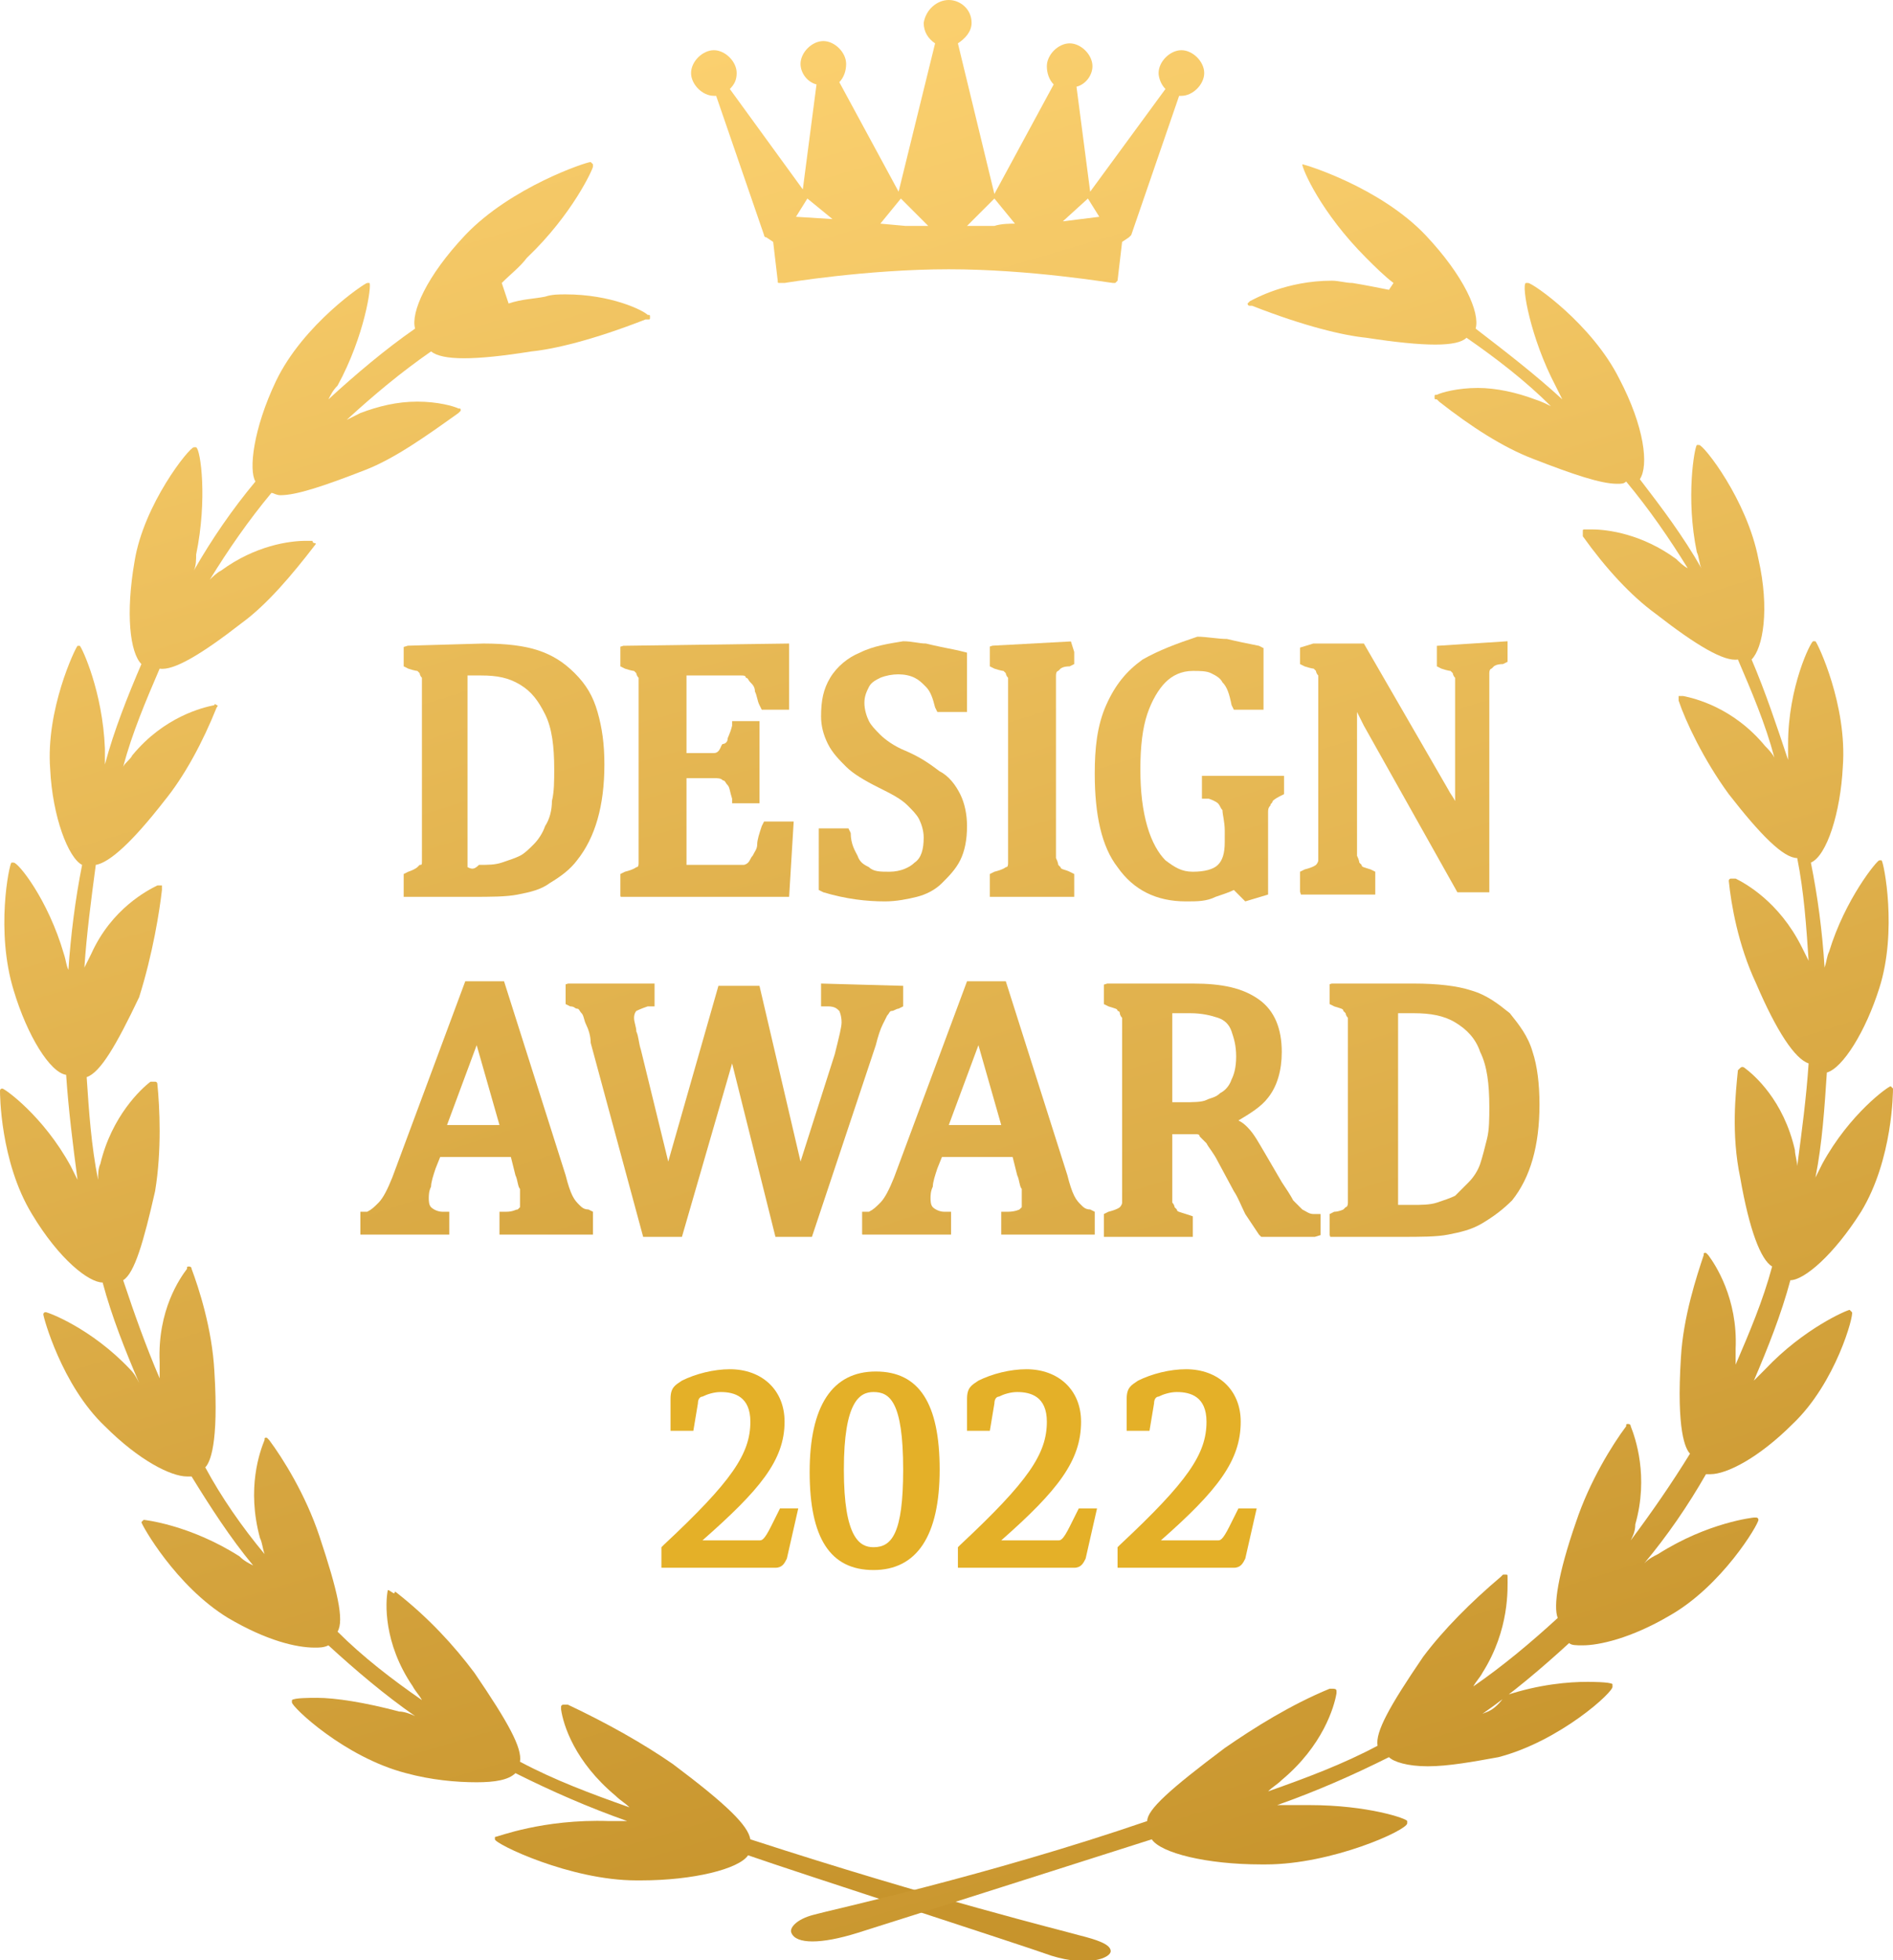 <?xml version="1.0" encoding="utf-8"?>
<!-- Generator: Adobe Illustrator 27.7.0, SVG Export Plug-In . SVG Version: 6.00 Build 0)  -->
<svg version="1.1" id="_レイヤー_2" xmlns="http://www.w3.org/2000/svg" xmlns:xlink="http://www.w3.org/1999/xlink" x="0px"
	 y="0px" viewBox="0 0 83 85.9" style="enable-background:new 0 0 83 85.9;" xml:space="preserve">
<style type="text/css">
	.st0{clip-path:url(#SVGID_00000145031417438183472410000007479021629455084686_);}
	.st1{fill:url(#SVGID_00000019658204649562427390000011909412572974849162_);}
	.st2{clip-path:url(#SVGID_00000040562565567908679460000001588534212765937809_);}
	.st3{fill:url(#SVGID_00000123413215848809791570000000334048773425953675_);}
	.st4{clip-path:url(#SVGID_00000058581192645697223940000008293883837245744829_);}
	.st5{fill:url(#SVGID_00000059277845631384493570000003614903372323269011_);}
	.st6{clip-path:url(#SVGID_00000035530235911112143780000017388296052268349066_);}
	.st7{fill:url(#SVGID_00000173133007357450629680000010786656511859325627_);}
	.st8{clip-path:url(#SVGID_00000057149550434080346360000001930286809154767274_);}
	.st9{fill:url(#SVGID_00000053531005119448854330000009806713852584203393_);}
	.st10{clip-path:url(#SVGID_00000075142849570781173700000010963480715262506156_);}
	.st11{fill:url(#SVGID_00000107578275822817921200000004558466318714507925_);}
	.st12{clip-path:url(#SVGID_00000153694730114512304860000008358383021717380490_);}
	.st13{fill:url(#SVGID_00000020367055739022093070000009290281234904650114_);}
	.st14{clip-path:url(#SVGID_00000046316966219935148720000010687917659064283032_);}
	.st15{fill:url(#SVGID_00000057838781314335951260000014443421135254960261_);}
	.st16{clip-path:url(#SVGID_00000151536504607144183920000008444668078327330177_);}
	.st17{fill:url(#SVGID_00000111869483924444941710000007042490507181194684_);}
	.st18{clip-path:url(#SVGID_00000134943988850102180260000004907824953194896305_);}
	.st19{fill:url(#SVGID_00000114038133336583083580000007668697709480823215_);}
	.st20{clip-path:url(#SVGID_00000102543748418189435310000005430327339251573128_);}
	.st21{fill:url(#SVGID_00000118373627794796012720000017193514862048353425_);}
	.st22{clip-path:url(#SVGID_00000057869832344124835500000017963916790208711068_);}
	.st23{fill:url(#SVGID_00000125561538813024612510000000422791379913479302_);}
	.st24{clip-path:url(#SVGID_00000017500938746185745090000015892234622499387320_);}
	.st25{fill:url(#SVGID_00000091003663707035361010000005773272592114917789_);}
	.st26{clip-path:url(#SVGID_00000160896771256799223850000014221907033461895335_);}
	.st27{fill:url(#SVGID_00000047047821034795275420000000598480159305265550_);}
	.st28{fill:#E4B028;}
</style>
<g id="_レイヤー_1-2">
	<g>
		<g>
			<defs>
				<path id="SVGID_1_" d="M34.9,9.5l0.5-0.8l0,0l1.1,0.9L34.9,9.5L34.9,9.5z M47.7,8.7L47.7,8.7l0.5,0.8l-1.6,0.2L47.7,8.7
					L47.7,8.7z M39.7,9.9l-1.1-0.1l0.9-1.1c0,0,0,0,0,0l1.2,1.2C40.5,9.9,40.1,9.9,39.7,9.9 M43.6,8.7L43.6,8.7l0.9,1.1
					c-0.2,0-0.6,0-0.9,0.1c-0.4,0-0.9,0-1.2,0L43.6,8.7L43.6,8.7z M40.5,1c0,0.4,0.2,0.7,0.5,0.9l-1.6,6.5l-2.6-4.8
					c0.2-0.2,0.3-0.5,0.3-0.8c0-0.5-0.5-1-1-1s-1,0.5-1,1c0,0.4,0.3,0.8,0.7,0.9l-0.6,4.6L32,3.9c0.2-0.2,0.3-0.4,0.3-0.7
					c0-0.5-0.5-1-1-1s-1,0.5-1,1s0.5,1,1,1c0,0,0.1,0,0.1,0l2.1,6.1c0,0,0,0.1,0.1,0.1l0.3,0.2l0.2,1.7c0,0.1,0,0.1,0.1,0.1
					s0.1,0,0.2,0c0,0,3.6-0.6,7.2-0.6s7.1,0.6,7.2,0.6c0,0,0,0,0,0c0,0,0.1,0,0.1,0c0,0,0.1-0.1,0.1-0.1l0.2-1.7l0.3-0.2
					c0,0,0.1-0.1,0.1-0.1l2.1-6.1c0,0,0.1,0,0.1,0c0.5,0,1-0.5,1-1s-0.5-1-1-1s-1,0.5-1,1c0,0.2,0.1,0.5,0.3,0.7l-3.3,4.5l-0.6-4.6
					c0.4-0.1,0.7-0.5,0.7-0.9c0-0.5-0.5-1-1-1s-1,0.5-1,1c0,0.3,0.1,0.6,0.3,0.8l-2.6,4.8L42,1.9c0.3-0.2,0.6-0.5,0.6-0.9
					c0-0.6-0.5-1-1-1S40.6,0.4,40.5,1"/>
			</defs>
			<clipPath id="SVGID_00000163791446075844428910000018266847553152672179_">
				<use xlink:href="#SVGID_1_"  style="overflow:visible;"/>
			</clipPath>
			<g style="clip-path:url(#SVGID_00000163791446075844428910000018266847553152672179_);">
				
					<linearGradient id="SVGID_00000060735524160244807190000011368294397156597148_" gradientUnits="userSpaceOnUse" x1="-1914.148" y1="-144.419" x2="-1913.308" y2="-144.419" gradientTransform="matrix(36.149 117.505 -117.505 36.149 52264.605 230142.75)">
					<stop  offset="0" style="stop-color:#FBD06F"/>
					<stop  offset="1" style="stop-color:#C7942C"/>
				</linearGradient>
				<polygon style="fill:url(#SVGID_00000060735524160244807190000011368294397156597148_);" points="26.7,1.1 50.8,-6.3 56.3,11.4 
					32.2,18.8 				"/>
			</g>
		</g>
		<g>
			<defs>
				<path id="SVGID_00000160892105333973917870000007439149720243026862_" d="M20.5,38v-8.4c0.2,0,0.4,0,0.6,0
					c0.7,0,1.2,0.1,1.7,0.4c0.5,0.3,0.8,0.7,1.1,1.3c0.3,0.6,0.4,1.4,0.4,2.4c0,0.5,0,1-0.1,1.4c0,0.4-0.1,0.8-0.3,1.1
					c-0.1,0.3-0.3,0.6-0.5,0.8c-0.2,0.2-0.4,0.4-0.6,0.5c-0.2,0.1-0.5,0.2-0.8,0.3c-0.3,0.1-0.6,0.1-1,0.1
					C20.8,38.1,20.7,38.1,20.5,38 M17.7,28.3v0.9l0.2,0.1c0.3,0.1,0.4,0.1,0.4,0.1c0,0,0.1,0.1,0.1,0.1c0,0,0,0.1,0.1,0.2
					c0,0.1,0,0.3,0,0.7v6.6c0,0.4,0,0.6,0,0.7c0,0.2,0,0.2-0.1,0.2c0,0-0.1,0.1-0.1,0.1c0,0-0.1,0.1-0.4,0.2l-0.2,0.1v1h3
					c0.8,0,1.5,0,2-0.1c0.5-0.1,1-0.2,1.4-0.5c0.5-0.3,0.9-0.6,1.2-1c0.4-0.5,0.7-1.1,0.9-1.8c0.2-0.7,0.3-1.5,0.3-2.4
					s-0.1-1.6-0.3-2.3c-0.2-0.7-0.5-1.2-1-1.7s-1-0.8-1.6-1c-0.6-0.2-1.4-0.3-2.4-0.3L17.7,28.3L17.7,28.3z"/>
			</defs>
			<clipPath id="SVGID_00000162345931558035452730000016883831005903754890_">
				<use xlink:href="#SVGID_00000160892105333973917870000007439149720243026862_"  style="overflow:visible;"/>
			</clipPath>
			<g style="clip-path:url(#SVGID_00000162345931558035452730000016883831005903754890_);">
				
					<linearGradient id="SVGID_00000105406147955581980110000016089246200055632279_" gradientUnits="userSpaceOnUse" x1="-1913.585" y1="-146.121" x2="-1912.745" y2="-146.121" gradientTransform="matrix(32.436 105.433 -105.433 32.436 46672.449 206491.156)">
					<stop  offset="0" style="stop-color:#FBD06F"/>
					<stop  offset="1" style="stop-color:#C7942C"/>
				</linearGradient>
				<polygon style="fill:url(#SVGID_00000105406147955581980110000016089246200055632279_);" points="14.6,29.3 25.7,25.9 
					29.5,38.4 18.4,41.8 				"/>
			</g>
		</g>
		<g>
			<defs>
				<path id="SVGID_00000129917878711587294360000004265033096977707147_" d="M27.2,28.3v0.9l0.2,0.1c0.3,0.1,0.4,0.1,0.4,0.1
					c0,0,0.1,0.1,0.1,0.1c0,0,0,0.1,0.1,0.2c0,0.1,0,0.3,0,0.7v6.6c0,0.3,0,0.6,0,0.8c0,0.1,0,0.2-0.1,0.2c0,0-0.1,0.1-0.5,0.2
					l-0.2,0.1v1h7.4l0.2-3.3h-1.3l-0.1,0.2c-0.1,0.3-0.2,0.6-0.2,0.8c0,0.2-0.1,0.3-0.2,0.5c-0.1,0.1-0.1,0.2-0.2,0.3
					c-0.1,0.1-0.2,0.1-0.2,0.1c-0.1,0-0.3,0-0.5,0h-2v-3.8h1.2c0.2,0,0.3,0,0.4,0.1c0.1,0,0.1,0.1,0.2,0.2c0.1,0.1,0.1,0.3,0.2,0.6
					l0,0.2h1.2v-3.6h-1.2l0,0.2c-0.1,0.4-0.2,0.5-0.2,0.6c0,0.1-0.1,0.2-0.2,0.2S31.6,33,31.3,33h-1.2v-3.4h2c0.2,0,0.3,0,0.4,0
					c0.1,0,0.2,0,0.2,0.1c0.1,0,0.1,0.1,0.2,0.2c0.1,0.1,0.2,0.2,0.2,0.4c0.1,0.2,0.1,0.4,0.2,0.6l0.1,0.2h1.2v-2.9L27.2,28.3
					L27.2,28.3z"/>
			</defs>
			<clipPath id="SVGID_00000067214074382944365210000018238404354954973098_">
				<use xlink:href="#SVGID_00000129917878711587294360000004265033096977707147_"  style="overflow:visible;"/>
			</clipPath>
			<g style="clip-path:url(#SVGID_00000067214074382944365210000018238404354954973098_);">
				
					<linearGradient id="SVGID_00000059308950381388569320000010295735053538677438_" gradientUnits="userSpaceOnUse" x1="-1913.915" y1="-145.093" x2="-1913.075" y2="-145.093" gradientTransform="matrix(34.588 112.43 -112.43 34.588 49904.324 220193.828)">
					<stop  offset="0" style="stop-color:#FBD06F"/>
					<stop  offset="1" style="stop-color:#C7942C"/>
				</linearGradient>
				<polygon style="fill:url(#SVGID_00000059308950381388569320000010295735053538677438_);" points="24.1,29.3 34.1,26.2 
					37.9,38.4 27.9,41.5 				"/>
			</g>
		</g>
		<g>
			<defs>
				<path id="SVGID_00000155829485481973699510000000149084641414433416_" d="M37.7,28.6c-0.5,0.2-1,0.6-1.3,1.1
					c-0.3,0.5-0.4,1-0.4,1.7c0,0.4,0.1,0.8,0.3,1.2c0.2,0.4,0.5,0.7,0.8,1c0.3,0.3,0.8,0.6,1.4,0.9c0.6,0.3,1,0.5,1.3,0.8
					c0.2,0.2,0.4,0.4,0.5,0.6s0.2,0.5,0.2,0.8c0,0.5-0.1,0.9-0.4,1.1c-0.2,0.2-0.6,0.4-1.1,0.4c-0.4,0-0.7,0-0.9-0.2
					c-0.2-0.1-0.4-0.2-0.5-0.5c-0.1-0.2-0.3-0.5-0.3-1l-0.1-0.2h-1.3V39l0.2,0.1c1,0.3,1.9,0.4,2.7,0.4c0.5,0,1-0.1,1.4-0.2
					c0.4-0.1,0.8-0.3,1.1-0.6c0.3-0.3,0.6-0.6,0.8-1c0.2-0.4,0.3-0.9,0.3-1.5c0-0.5-0.1-1-0.3-1.4c-0.2-0.4-0.5-0.8-0.9-1
					c-0.4-0.3-0.8-0.6-1.5-0.9c-0.5-0.2-0.9-0.5-1.1-0.7c-0.2-0.2-0.4-0.4-0.5-0.6c-0.1-0.2-0.2-0.5-0.2-0.8c0-0.3,0.1-0.5,0.2-0.7
					c0.1-0.2,0.3-0.3,0.5-0.4c0.5-0.2,1.1-0.2,1.5,0c0.2,0.1,0.3,0.2,0.5,0.4c0.2,0.2,0.3,0.5,0.4,0.9l0.1,0.2h1.3v-2.6L42,28.5
					c-0.5-0.1-1-0.2-1.4-0.3c-0.3,0-0.6-0.1-1-0.1C39,28.2,38.3,28.3,37.7,28.6"/>
			</defs>
			<clipPath id="SVGID_00000047055121046925216130000017476308878271015322_">
				<use xlink:href="#SVGID_00000155829485481973699510000000149084641414433416_"  style="overflow:visible;"/>
			</clipPath>
			<g style="clip-path:url(#SVGID_00000047055121046925216130000017476308878271015322_);">
				
					<linearGradient id="SVGID_00000118396917082347131410000005486894458536215963_" gradientUnits="userSpaceOnUse" x1="-1913.058" y1="-147.727" x2="-1912.218" y2="-147.727" gradientTransform="matrix(29.436 95.684 -95.684 29.436 42206.668 187397.047)">
					<stop  offset="0" style="stop-color:#FBD06F"/>
					<stop  offset="1" style="stop-color:#C7942C"/>
				</linearGradient>
				<polygon style="fill:url(#SVGID_00000118396917082347131410000005486894458536215963_);" points="32.7,29.2 41.8,26.4 
					45.6,38.5 36.5,41.3 				"/>
			</g>
		</g>
		<g>
			<defs>
				<path id="SVGID_00000077303660906917053180000002043154891054802064_" d="M43.4,28.3v0.9l0.2,0.1c0.3,0.1,0.4,0.1,0.4,0.1
					c0,0,0.1,0.1,0.1,0.1c0,0,0,0.1,0.1,0.2c0,0.1,0,0.3,0,0.7v6.6c0,0.3,0,0.6,0,0.8c0,0.1,0,0.2-0.1,0.2c0,0-0.1,0.1-0.5,0.2
					l-0.2,0.1v1h3.7v-1l-0.2-0.1c-0.2-0.1-0.4-0.1-0.4-0.2c0,0-0.1-0.1-0.1-0.1s0-0.1-0.1-0.3c0-0.1,0-0.4,0-0.7v-6.6
					c0-0.3,0-0.6,0-0.7c0-0.2,0.1-0.2,0.1-0.2c0,0,0.1-0.1,0.1-0.1c0,0,0.1-0.1,0.4-0.1l0.2-0.1v-1L43.4,28.3L43.4,28.3z"/>
			</defs>
			<clipPath id="SVGID_00000085217267154694947310000015640468206233208985_">
				<use xlink:href="#SVGID_00000077303660906917053180000002043154891054802064_"  style="overflow:visible;"/>
			</clipPath>
			<g style="clip-path:url(#SVGID_00000085217267154694947310000015640468206233208985_);">
				
					<linearGradient id="SVGID_00000142171274092599409620000003853363991265755794_" gradientUnits="userSpaceOnUse" x1="-1913.471" y1="-146.488" x2="-1912.631" y2="-146.488" gradientTransform="matrix(31.662 102.92 -102.92 31.662 45542.887 201571.438)">
					<stop  offset="0" style="stop-color:#FBD06F"/>
					<stop  offset="1" style="stop-color:#C7942C"/>
				</linearGradient>
				<polygon style="fill:url(#SVGID_00000142171274092599409620000003853363991265755794_);" points="40.3,29.3 46.7,27.3 
					50.2,38.4 43.7,40.4 				"/>
			</g>
		</g>
		<g>
			<defs>
				<path id="SVGID_00000010282025400725333510000008642168952397509567_" d="M50.1,28.9c-0.7,0.5-1.2,1.1-1.6,2
					c-0.4,0.9-0.5,1.9-0.5,3c0,1.8,0.3,3.2,1,4.1c0.7,1,1.7,1.5,3,1.5c0.5,0,0.9,0,1.3-0.2c0.3-0.1,0.6-0.2,0.8-0.3l0.5,0.5l1-0.3
					v-2.9c0-0.3,0-0.5,0-0.7c0-0.1,0-0.2,0.1-0.3c0-0.1,0.1-0.1,0.1-0.2c0,0,0.1-0.1,0.3-0.2l0.2-0.1V34h-3.6v1L53,35
					c0.3,0.1,0.4,0.2,0.4,0.2c0.1,0.1,0.1,0.2,0.2,0.3c0,0.2,0.1,0.5,0.1,0.9v0.5c0,0.5-0.1,0.8-0.3,1c-0.2,0.2-0.6,0.3-1.1,0.3
					c-0.5,0-0.8-0.2-1.2-0.5c-0.3-0.3-0.6-0.8-0.8-1.5c-0.2-0.7-0.3-1.5-0.3-2.5s0.1-1.8,0.3-2.4c0.2-0.6,0.5-1.1,0.8-1.4
					c0.3-0.3,0.7-0.5,1.2-0.5c0.3,0,0.6,0,0.8,0.1c0.2,0.1,0.4,0.2,0.5,0.4c0.2,0.2,0.3,0.5,0.4,1l0.1,0.2h1.3v-2.7l-0.2-0.1
					c-0.5-0.1-1-0.2-1.4-0.3c-0.4,0-0.9-0.1-1.3-0.1C51.6,28.2,50.8,28.5,50.1,28.9"/>
			</defs>
			<clipPath id="SVGID_00000042735219712735357110000007483358914054402463_">
				<use xlink:href="#SVGID_00000010282025400725333510000008642168952397509567_"  style="overflow:visible;"/>
			</clipPath>
			<g style="clip-path:url(#SVGID_00000042735219712735357110000007483358914054402463_);">
				
					<linearGradient id="SVGID_00000182507583313306603860000013817898734873042048_" gradientUnits="userSpaceOnUse" x1="-1913.356" y1="-146.852" x2="-1912.516" y2="-146.852" gradientTransform="matrix(30.971 100.674 -100.674 30.971 44517.125 197174.188)">
					<stop  offset="0" style="stop-color:#FBD06F"/>
					<stop  offset="1" style="stop-color:#C7942C"/>
				</linearGradient>
				<polygon style="fill:url(#SVGID_00000182507583313306603860000013817898734873042048_);" points="44.8,29.2 55.6,25.9 
					59.5,38.6 48.7,41.9 				"/>
			</g>
		</g>
		<g>
			<defs>
				<path id="SVGID_00000021117873676493054400000009095373781912695486_" d="M63,28.3v0.9l0.2,0.1c0.3,0.1,0.4,0.1,0.4,0.1
					c0,0,0.1,0.1,0.1,0.1c0,0,0,0.1,0.1,0.2c0,0.1,0,0.4,0,0.7v1.6c0,0.7,0,1.6,0,2.5c0,0.2,0,0.4,0,0.6c-0.1-0.2-0.2-0.3-0.3-0.5
					l-3.7-6.4h-2.8v0.9l0.2,0.1c0.3,0.1,0.4,0.1,0.4,0.1c0,0,0.1,0.1,0.1,0.1c0,0,0,0.1,0.1,0.2c0,0.1,0,0.3,0,0.7v6.6
					c0,0.3,0,0.6,0,0.8c0,0.1-0.1,0.2-0.1,0.2c0,0-0.1,0.1-0.5,0.2l-0.2,0.1v1h3.3v-1l-0.2-0.1c-0.3-0.1-0.4-0.1-0.4-0.2
					c0,0-0.1-0.1-0.1-0.1s0-0.1-0.1-0.3c0-0.2,0-0.4,0-0.7v-1.5c0-1,0-2,0-3.1c0-0.4,0-0.7,0-1c0.1,0.2,0.2,0.4,0.3,0.6l4.1,7.3h1.4
					v-8.9c0-0.4,0-0.6,0-0.7c0-0.2,0.1-0.2,0.1-0.2c0,0,0.1-0.1,0.1-0.1c0,0,0.1-0.1,0.4-0.1l0.2-0.1v-0.9L63,28.3L63,28.3z"/>
			</defs>
			<clipPath id="SVGID_00000180359306800016429270000009291008919695620020_">
				<use xlink:href="#SVGID_00000021117873676493054400000009095373781912695486_"  style="overflow:visible;"/>
			</clipPath>
			<g style="clip-path:url(#SVGID_00000180359306800016429270000009291008919695620020_);">
				
					<linearGradient id="SVGID_00000021081656614191383560000012483196608799370639_" gradientUnits="userSpaceOnUse" x1="-1914.031" y1="-144.768" x2="-1913.191" y2="-144.768" gradientTransform="matrix(35.291 114.714 -114.714 35.291 50990.73 224672.391)">
					<stop  offset="0" style="stop-color:#FBD06F"/>
					<stop  offset="1" style="stop-color:#C7942C"/>
				</linearGradient>
				<polygon style="fill:url(#SVGID_00000021081656614191383560000012483196608799370639_);" points="54,29.3 65.4,25.8 69.3,38.5 
					57.9,42 				"/>
			</g>
		</g>
		<g>
			<defs>
				<path id="SVGID_00000078767312629560024310000010458726502109576091_" d="M20.9,45.8l1,3.5h-2.3L20.9,45.8L20.9,45.8z M20.4,43
					l-3.2,8.6c-0.2,0.5-0.4,0.9-0.6,1.1c-0.2,0.2-0.3,0.3-0.5,0.4l-0.3,0v1h3.9v-1l-0.3,0c-0.2,0-0.4-0.1-0.5-0.2
					c-0.1-0.1-0.1-0.3-0.1-0.4s0-0.3,0.1-0.5c0-0.2,0.1-0.5,0.2-0.8l0.2-0.5h3.1l0.2,0.8c0.1,0.2,0.1,0.5,0.2,0.6c0,0.2,0,0.3,0,0.5
					s0,0.2,0,0.3c0,0-0.1,0.1-0.1,0.1c-0.1,0-0.2,0.1-0.5,0.1l-0.3,0v1H26v-1l-0.2-0.1c-0.2,0-0.3-0.1-0.4-0.2
					c-0.1-0.1-0.2-0.2-0.3-0.4c-0.1-0.2-0.2-0.5-0.3-0.9L22.1,43L20.4,43L20.4,43z"/>
			</defs>
			<clipPath id="SVGID_00000084527513275108410370000011444177624361009539_">
				<use xlink:href="#SVGID_00000078767312629560024310000010458726502109576091_"  style="overflow:visible;"/>
			</clipPath>
			<g style="clip-path:url(#SVGID_00000084527513275108410370000011444177624361009539_);">
				
					<linearGradient id="SVGID_00000129207117704480339770000010040238709995572117_" gradientUnits="userSpaceOnUse" x1="-1913.69" y1="-145.808" x2="-1912.85" y2="-145.808" gradientTransform="matrix(33.097 107.584 -107.584 33.097 47655.191 210702.125)">
					<stop  offset="0" style="stop-color:#FBD06F"/>
					<stop  offset="1" style="stop-color:#C7942C"/>
				</linearGradient>
				<polygon style="fill:url(#SVGID_00000129207117704480339770000010040238709995572117_);" points="12.6,44 25.1,40.1 29.1,53.2 
					16.7,57 				"/>
			</g>
		</g>
		<g>
			<defs>
				<path id="SVGID_00000065065383191393642850000008319825523645781435_" d="M36,43.1v1l0.3,0c0.3,0,0.4,0.1,0.5,0.2
					c0,0,0.1,0.2,0.1,0.5c0,0.2-0.1,0.6-0.3,1.4l-1.5,4.7l-1.8-7.7h-1.8l-2.2,7.7L28.1,46c-0.1-0.3-0.1-0.6-0.2-0.8
					c0-0.2-0.1-0.4-0.1-0.6c0-0.2,0.1-0.3,0.1-0.3c0,0,0.2-0.1,0.5-0.2l0.3,0v-1h-3.9v0.9l0.2,0.1c0.2,0,0.2,0.1,0.3,0.1
					c0.1,0,0.1,0.1,0.2,0.2c0.1,0.1,0.1,0.3,0.2,0.5c0.1,0.2,0.2,0.5,0.2,0.8l2.3,8.5h1.7l2.2-7.6l1.9,7.6h1.6l2.8-8.4
					c0.1-0.4,0.2-0.7,0.3-0.9c0.1-0.2,0.2-0.4,0.2-0.4c0.1-0.1,0.1-0.2,0.2-0.2c0.1,0,0.2-0.1,0.3-0.1l0.2-0.1v-0.9L36,43.1L36,43.1
					z"/>
			</defs>
			<clipPath id="SVGID_00000155104388906868996470000016512915486528088759_">
				<use xlink:href="#SVGID_00000065065383191393642850000008319825523645781435_"  style="overflow:visible;"/>
			</clipPath>
			<g style="clip-path:url(#SVGID_00000155104388906868996470000016512915486528088759_);">
				
					<linearGradient id="SVGID_00000154386575459083608430000014513065941033185964_" gradientUnits="userSpaceOnUse" x1="-1914.259" y1="-144.027" x2="-1913.419" y2="-144.027" gradientTransform="matrix(37.264 121.128 -121.128 37.264 53902.156 237230.516)">
					<stop  offset="0" style="stop-color:#FBD06F"/>
					<stop  offset="1" style="stop-color:#C7942C"/>
				</linearGradient>
				<polygon style="fill:url(#SVGID_00000154386575459083608430000014513065941033185964_);" points="21.7,44.1 38.4,38.9 
					42.8,53.3 26.1,58.4 				"/>
			</g>
		</g>
		<g>
			<defs>
				<path id="SVGID_00000106858325475815105130000013409654716992380550_" d="M42.9,45.8l1,3.5h-2.3L42.9,45.8z M42.4,43l-3.2,8.6
					c-0.2,0.5-0.4,0.9-0.6,1.1c-0.2,0.2-0.3,0.3-0.5,0.4l-0.3,0v1h3.9v-1l-0.3,0c-0.2,0-0.4-0.1-0.5-0.2c-0.1-0.1-0.1-0.3-0.1-0.4
					s0-0.3,0.1-0.5c0-0.2,0.1-0.5,0.2-0.8l0.2-0.5h3.1l0.2,0.8c0.1,0.2,0.1,0.5,0.2,0.6c0,0.2,0,0.3,0,0.5s0,0.2,0,0.3
					c0,0-0.1,0.1-0.1,0.1s-0.2,0.1-0.5,0.1l-0.3,0v1H48v-1l-0.2-0.1c-0.2,0-0.3-0.1-0.4-0.2c-0.1-0.1-0.2-0.2-0.3-0.4
					c-0.1-0.2-0.2-0.5-0.3-0.9L44.1,43L42.4,43L42.4,43z"/>
			</defs>
			<clipPath id="SVGID_00000068657758928705950270000005369522313907281050_">
				<use xlink:href="#SVGID_00000106858325475815105130000013409654716992380550_"  style="overflow:visible;"/>
			</clipPath>
			<g style="clip-path:url(#SVGID_00000068657758928705950270000005369522313907281050_);">
				
					<linearGradient id="SVGID_00000111907995035906587850000004689507552551508871_" gradientUnits="userSpaceOnUse" x1="-1913.7" y1="-145.812" x2="-1912.86" y2="-145.812" gradientTransform="matrix(33.094 107.575 -107.575 33.094 47674.621 210690.656)">
					<stop  offset="0" style="stop-color:#FBD06F"/>
					<stop  offset="1" style="stop-color:#C7942C"/>
				</linearGradient>
				<polygon style="fill:url(#SVGID_00000111907995035906587850000004689507552551508871_);" points="34.7,44 47.1,40.1 51.1,53.2 
					38.7,57 				"/>
			</g>
		</g>
		<g>
			<defs>
				<path id="SVGID_00000143590200981966548920000017865031610856868777_" d="M51.4,44.4c0.2,0,0.5,0,0.8,0c0.5,0,0.9,0.1,1.2,0.2
					c0.3,0.1,0.5,0.3,0.6,0.6c0.1,0.3,0.2,0.6,0.2,1.1s-0.1,0.8-0.2,1c-0.1,0.3-0.3,0.5-0.5,0.6c-0.2,0.2-0.4,0.2-0.6,0.3
					c-0.2,0.1-0.6,0.1-1,0.1h-0.5V44.4L51.4,44.4z M48.4,43.1V44l0.2,0.1c0.3,0.1,0.4,0.1,0.4,0.2c0.1,0,0.1,0.1,0.1,0.1
					c0,0,0,0.1,0.1,0.2c0,0.1,0,0.3,0,0.7v6.6c0,0.3,0,0.6,0,0.8c0,0.1-0.1,0.2-0.1,0.2c0,0-0.1,0.1-0.5,0.2l-0.2,0.1v1h3.9v-0.9
					L52,53.2c-0.3-0.1-0.4-0.1-0.4-0.2c0,0-0.1-0.1-0.1-0.1c0,0,0-0.1-0.1-0.2c0-0.2,0-0.4,0-0.7v-2.3h0.5c0.3,0,0.4,0,0.5,0
					c0.1,0,0.2,0,0.2,0.1c0,0,0.1,0.1,0.3,0.3c0.1,0.2,0.3,0.4,0.5,0.8l0.7,1.3c0.2,0.3,0.3,0.6,0.5,1c0.2,0.3,0.4,0.6,0.6,0.9
					l0.1,0.1h2.6v-1l-0.3,0c-0.2,0-0.3-0.1-0.5-0.2c-0.1-0.1-0.2-0.2-0.4-0.4c-0.1-0.2-0.3-0.5-0.5-0.8l-0.7-1.2
					c-0.3-0.5-0.5-0.9-0.8-1.2c-0.1-0.1-0.2-0.2-0.4-0.3c0.5-0.3,1-0.6,1.3-1c0.4-0.5,0.6-1.2,0.6-2c0-1-0.3-1.8-1-2.3
					c-0.7-0.5-1.6-0.7-2.9-0.7L48.4,43.1L48.4,43.1z"/>
			</defs>
			<clipPath id="SVGID_00000037671749484373328070000017114131845783660445_">
				<use xlink:href="#SVGID_00000143590200981966548920000017865031610856868777_"  style="overflow:visible;"/>
			</clipPath>
			<g style="clip-path:url(#SVGID_00000037671749484373328070000017114131845783660445_);">
				
					<linearGradient id="SVGID_00000183953497033798879890000014406599616587892149_" gradientUnits="userSpaceOnUse" x1="-1914.143" y1="-144.412" x2="-1913.303" y2="-144.412" gradientTransform="matrix(36.237 117.792 -117.792 36.237 52389.656 230698.203)">
					<stop  offset="0" style="stop-color:#FBD06F"/>
					<stop  offset="1" style="stop-color:#C7942C"/>
				</linearGradient>
				<polygon style="fill:url(#SVGID_00000183953497033798879890000014406599616587892149_);" points="45.3,44.1 57,40.5 60.9,53.2 
					49.2,56.8 				"/>
			</g>
		</g>
		<g>
			<defs>
				<path id="SVGID_00000135649202100726128390000017524301769621407921_" d="M61.3,52.8v-8.4c0.2,0,0.4,0,0.7,0
					c0.7,0,1.3,0.1,1.8,0.4c0.5,0.3,0.9,0.7,1.1,1.3c0.3,0.6,0.4,1.4,0.4,2.4c0,0.5,0,1-0.1,1.4c-0.1,0.4-0.2,0.8-0.3,1.1
					c-0.1,0.3-0.3,0.6-0.5,0.8c-0.2,0.2-0.4,0.4-0.6,0.6c-0.2,0.1-0.5,0.2-0.8,0.3c-0.3,0.1-0.7,0.1-1.1,0.1
					C61.6,52.8,61.4,52.8,61.3,52.8 M58.3,43.1v0.9l0.2,0.1c0.3,0.1,0.4,0.1,0.4,0.2c0,0,0.1,0.1,0.1,0.1c0,0,0,0.1,0.1,0.2
					c0,0.1,0,0.3,0,0.7V52c0,0.4,0,0.6,0,0.7c0,0.2-0.1,0.2-0.1,0.2c0,0-0.1,0.1-0.1,0.1c0,0-0.2,0.1-0.4,0.1l-0.2,0.1v1l0,0h3.1
					c0.9,0,1.6,0,2.1-0.1c0.5-0.1,1-0.2,1.5-0.5c0.5-0.3,0.9-0.6,1.3-1c0.4-0.5,0.7-1.1,0.9-1.8c0.2-0.7,0.3-1.5,0.3-2.4
					s-0.1-1.7-0.3-2.3c-0.2-0.7-0.6-1.2-1-1.7c-0.5-0.4-1-0.8-1.7-1c-0.6-0.2-1.5-0.3-2.5-0.3L58.3,43.1L58.3,43.1z"/>
			</defs>
			<clipPath id="SVGID_00000147929056481907347660000002429410092142991508_">
				<use xlink:href="#SVGID_00000135649202100726128390000017524301769621407921_"  style="overflow:visible;"/>
			</clipPath>
			<g style="clip-path:url(#SVGID_00000147929056481907347660000002429410092142991508_);">
				
					<linearGradient id="SVGID_00000166638347318217891400000013671105705685615781_" gradientUnits="userSpaceOnUse" x1="-1913.637" y1="-146" x2="-1912.797" y2="-146" gradientTransform="matrix(32.636 106.084 -106.084 32.636 47012.324 207770.125)">
					<stop  offset="0" style="stop-color:#FBD06F"/>
					<stop  offset="1" style="stop-color:#C7942C"/>
				</linearGradient>
				<polygon style="fill:url(#SVGID_00000166638347318217891400000013671105705685615781_);" points="55.2,44.1 66.7,40.5 
					70.6,53.2 59.1,56.7 				"/>
			</g>
		</g>
		<g>
			<defs>
				<path id="SVGID_00000023977664087769179000000013383516116228476594_" d="M20.4,10.3c-1.7,1.8-2.4,3.4-2.2,4.1
					c-1.3,0.9-2.6,2-3.8,3.1c0.1-0.2,0.2-0.4,0.4-0.6c1.2-2.2,1.5-4.4,1.4-4.5c0,0,0,0-0.1,0c-0.1,0-2.8,1.8-4,4.3
					c-1,2.1-1.2,3.9-0.9,4.4c-1,1.2-1.9,2.5-2.7,3.9c0.1-0.2,0.1-0.5,0.1-0.7c0.5-2.4,0.2-4.6,0-4.7c0,0,0,0-0.1,0
					c-0.2,0-2.2,2.5-2.6,5c-0.4,2.3-0.2,4,0.3,4.5c-0.6,1.4-1.2,2.9-1.6,4.4c0-0.2,0-0.5,0-0.7c-0.1-2.5-1-4.4-1.1-4.5
					c0,0-0.1,0-0.1,0c-0.1,0.1-1.4,2.8-1.2,5.4c0.1,2.1,0.8,3.9,1.4,4.2c-0.3,1.5-0.5,3.1-0.6,4.6c-0.1-0.2-0.1-0.4-0.2-0.7
					c-0.7-2.4-2-4-2.2-4c-0.1,0-0.1,0-0.1,0c-0.1,0.1-0.7,3,0.1,5.6c0.6,2,1.6,3.6,2.3,3.7c0.1,1.5,0.3,3.1,0.5,4.6
					c-0.1-0.2-0.2-0.4-0.3-0.6c-1.2-2.2-2.9-3.4-3-3.4c0,0-0.1,0-0.1,0.1c0,0.1,0,3.1,1.4,5.4c1.2,2,2.5,3,3.1,3l0,0
					c0.4,1.5,1,3,1.6,4.4C6,60.4,5.9,60.2,5.7,60C4,58.2,2.1,57.5,2,57.5c0,0-0.1,0-0.1,0.1c0,0.1,0.8,3.1,2.7,4.9
					c1.5,1.5,2.9,2.2,3.6,2.2c0.1,0,0.1,0,0.2,0c0.8,1.3,1.7,2.7,2.7,3.9c-0.2-0.1-0.4-0.2-0.6-0.4c-2.2-1.4-4.2-1.6-4.2-1.6
					c0,0,0,0,0,0c0,0-0.1,0.1-0.1,0.1c0,0.1,1.5,2.8,3.8,4.2c1.7,1,3,1.3,3.8,1.3c0.2,0,0.4,0,0.6-0.1c1.2,1.1,2.5,2.2,3.8,3.1
					c-0.2-0.1-0.5-0.2-0.7-0.2c-1.5-0.4-2.8-0.6-3.6-0.6c-0.3,0-1,0-1.1,0.1c0,0,0,0.1,0,0.1c0,0.2,2.3,2.4,5,3.1
					c1.1,0.3,2.2,0.4,3.1,0.4c0.8,0,1.4-0.1,1.7-0.4c1.6,0.8,3.2,1.5,4.9,2.1c-0.3,0-0.5,0-0.8,0c-2.9-0.1-4.9,0.7-5,0.7
					c0,0,0,0.1,0,0.1c0,0.2,3.3,1.8,6.2,1.8h0.2c2.3,0,4.3-0.5,4.7-1.1l0,0c2.3,0.8,11.9,3.9,13.3,4.4c1.6,0.5,2.6,0.1,2.6-0.2
					s-0.6-0.5-1.4-0.7c-0.7-0.2-6.4-1.6-14.4-4.2l0,0c-0.1-0.6-1-1.5-3.4-3.3c-1.3-0.9-2.9-1.8-4.6-2.6c0,0-0.1,0-0.1,0
					c0,0-0.1,0-0.1,0c0,0-0.1,0-0.1,0.1s0,0.1,0,0.1c0.1,0.7,0.6,2.3,2.4,3.8c0.2,0.2,0.4,0.3,0.6,0.5c-1.7-0.6-3.3-1.2-4.8-2
					c0.1-0.6-0.5-1.7-2-3.9c-0.9-1.2-2-2.4-3.4-3.5l0,0c0,0-0.1-0.1-0.1,0S17,69.6,17,69.7c-0.1,0.5-0.2,2.3,1.1,4.2
					c0.1,0.2,0.3,0.4,0.4,0.6c-1.3-0.9-2.6-1.9-3.7-3c0.3-0.5,0-1.8-0.8-4.2c-0.6-1.8-1.6-3.4-2.2-4.2l0,0c0,0-0.1-0.1-0.1-0.1
					c-0.1,0-0.1,0-0.1,0.1c-0.2,0.5-0.8,2.1-0.2,4.3c0.1,0.2,0.1,0.4,0.2,0.7c-1-1.2-1.9-2.5-2.6-3.8c0.2-0.2,0.6-1,0.4-4.2
					c-0.1-1.9-0.7-3.7-1-4.5l0,0c0-0.1-0.1-0.1-0.1-0.1c-0.1,0-0.1,0-0.1,0.1c-0.3,0.4-1.3,1.8-1.2,4.1c0,0.2,0,0.5,0,0.7
					c-0.6-1.4-1.1-2.8-1.6-4.3c0.5-0.3,0.9-1.7,1.4-3.9c0.3-1.8,0.2-3.7,0.1-4.7v0c0,0,0-0.1-0.1-0.1c-0.1,0-0.1,0-0.2,0
					c-0.4,0.3-1.7,1.5-2.2,3.6c-0.1,0.2-0.1,0.5-0.1,0.7c-0.3-1.5-0.4-3-0.5-4.5c0.6-0.2,1.3-1.4,2.3-3.5C6.7,41.8,7,39.9,7.1,39v0
					c0,0,0-0.1,0-0.2c-0.1,0-0.1,0-0.2,0c-0.4,0.2-2,1-2.9,3c-0.1,0.2-0.2,0.4-0.3,0.6c0.1-1.5,0.3-3,0.5-4.5c0.6-0.1,1.6-1,3-2.8
					C8.1,34,8.9,32.5,9.5,31v0c0,0,0.1-0.1,0-0.1c0,0-0.1-0.1-0.1,0c-0.5,0.1-2.2,0.5-3.6,2.2c-0.1,0.2-0.3,0.3-0.4,0.5
					c0.4-1.5,1-2.9,1.6-4.3c0.6,0.1,1.8-0.6,3.6-2c1.1-0.8,2.2-2.1,3.2-3.4l0,0c0,0,0.1-0.1,0-0.1s-0.1-0.1-0.1-0.1c0,0-0.2,0-0.3,0
					c-0.7,0-2.2,0.2-3.7,1.3c-0.2,0.1-0.4,0.3-0.5,0.4c0.8-1.3,1.7-2.6,2.7-3.8c0.1,0,0.2,0.1,0.4,0.1c0.7,0,1.9-0.4,3.7-1.1
					c1.3-0.5,2.7-1.5,4.1-2.5c0,0,0.1,0,0,0c0,0,0.1-0.1,0.1-0.1c0-0.1,0-0.1-0.1-0.1c-0.2-0.1-0.9-0.3-1.8-0.3
					c-0.9,0-1.7,0.2-2.5,0.5c-0.2,0.1-0.4,0.2-0.6,0.3c1.2-1.1,2.4-2.1,3.7-3c0.5,0.4,1.9,0.4,4.4,0c1-0.1,2.7-0.5,5-1.4
					c0.1,0,0.1,0,0.1,0l0,0c0.1,0,0.1,0,0.1-0.1c0-0.1,0-0.1-0.1-0.1c-0.2-0.2-1.6-0.9-3.6-0.9c-0.3,0-0.6,0-0.9,0.1
					c-0.5,0.1-1,0.1-1.6,0.3L22,12.4c0.4-0.4,0.8-0.7,1.1-1.1c2-1.9,2.9-3.9,2.9-4c0,0,0-0.1,0-0.1c0,0-0.1-0.1-0.1-0.1
					C25.7,7.1,22.4,8.2,20.4,10.3"/>
			</defs>
			<clipPath id="SVGID_00000145028529806738350610000012064101062280345995_">
				<use xlink:href="#SVGID_00000023977664087769179000000013383516116228476594_"  style="overflow:visible;"/>
			</clipPath>
			<g style="clip-path:url(#SVGID_00000145028529806738350610000012064101062280345995_);">
				
					<linearGradient id="SVGID_00000127763547519135610050000011147379610514837692_" gradientUnits="userSpaceOnUse" x1="-1913.381" y1="-146.829" x2="-1912.541" y2="-146.829" gradientTransform="matrix(31.168 101.314 -101.314 31.168 44770.648 198428.625)">
					<stop  offset="0" style="stop-color:#FBD06F"/>
					<stop  offset="1" style="stop-color:#C7942C"/>
				</linearGradient>
				<polygon style="fill:url(#SVGID_00000127763547519135610050000011147379610514837692_);" points="-22.4,14 44.3,-6.5 70.7,79.3 
					4,99.8 				"/>
			</g>
		</g>
		<g>
			<defs>
				<path id="SVGID_00000167364650042954628540000016957661199879026596_" d="M57.1,7.2C57.1,7.2,57,7.2,57.1,7.2
					c0,0.2,0.8,2.1,2.8,4.1c0.4,0.4,0.8,0.8,1.2,1.1l-0.2,0.3c-0.5-0.1-1-0.2-1.6-0.3c-0.3,0-0.6-0.1-0.9-0.1c-2,0-3.4,0.8-3.6,0.9
					c0,0-0.1,0.1-0.1,0.1s0,0.1,0.1,0.1c0,0,0,0,0.1,0c2.3,0.9,4,1.3,5,1.4c2.6,0.4,4,0.4,4.4,0c1.3,0.9,2.6,1.9,3.7,3
					c-0.2-0.1-0.4-0.2-0.7-0.3c-0.8-0.3-1.7-0.5-2.5-0.5c-0.9,0-1.6,0.2-1.8,0.3c-0.1,0-0.1,0-0.1,0.1c0,0.1,0,0.1,0.1,0.1
					c0,0,0,0,0.1,0.1c1.4,1.1,2.8,2,4.1,2.5c1.8,0.7,3,1.1,3.7,1.1c0.2,0,0.3,0,0.4-0.1c1,1.2,1.9,2.5,2.7,3.8
					c-0.2-0.1-0.4-0.3-0.5-0.4c-1.5-1.1-3-1.3-3.7-1.3c-0.2,0-0.3,0-0.3,0l0,0c-0.1,0-0.1,0-0.1,0.1s0,0.1,0,0.1c0,0,0,0,0,0.1
					c1,1.4,2.1,2.6,3.2,3.4c1.8,1.4,3,2.1,3.6,2c0.6,1.4,1.2,2.8,1.6,4.3c-0.1-0.2-0.3-0.4-0.4-0.5c-1.4-1.7-3.1-2.1-3.6-2.2
					c-0.1,0-0.1,0-0.2,0c0,0,0,0.1,0,0.1l0,0.1c0.3,0.9,1.1,2.6,2.2,4.1c1.4,1.8,2.4,2.8,3,2.8c0.3,1.5,0.4,3,0.5,4.5
					c-0.1-0.2-0.2-0.4-0.3-0.6c-1-2-2.5-2.8-2.9-3c-0.1,0-0.1,0-0.2,0c-0.1,0-0.1,0.1-0.1,0.1v0c0.1,1,0.4,2.8,1.2,4.5
					c0.9,2.1,1.7,3.3,2.3,3.5c-0.1,1.5-0.3,3-0.5,4.5c0-0.2-0.1-0.5-0.1-0.7c-0.5-2.2-1.8-3.3-2.2-3.6c0,0-0.1-0.1-0.2,0
					s-0.1,0.1-0.1,0.1v0c-0.1,1-0.3,2.8,0.1,4.7c0.4,2.3,0.9,3.6,1.4,3.9c-0.4,1.5-1,2.9-1.6,4.3c0-0.2,0-0.5,0-0.7
					c0.1-2.2-0.9-3.7-1.2-4.1c0,0-0.1-0.1-0.1-0.1c-0.1,0-0.1,0-0.1,0.1l0,0c-0.3,0.9-0.9,2.7-1,4.5c-0.2,3.2,0.2,4,0.4,4.2
					c-0.8,1.3-1.7,2.6-2.6,3.8c0.1-0.2,0.2-0.4,0.2-0.7c0.6-2.1,0-3.8-0.2-4.3c0-0.1-0.1-0.1-0.1-0.1c-0.1,0-0.1,0-0.1,0.1l0,0
					c-0.6,0.8-1.6,2.4-2.2,4.2c-0.8,2.3-1,3.7-0.8,4.2c-1.2,1.1-2.4,2.1-3.7,3c0.1-0.2,0.3-0.4,0.4-0.6c1.2-1.9,1.1-3.7,1.1-4.2
					c0-0.1,0-0.1-0.1-0.1c-0.1,0-0.1,0-0.1,0l-0.1,0.1c-1.3,1.1-2.5,2.3-3.4,3.5c-1.5,2.2-2.1,3.3-2,3.9c-1.5,0.8-3.1,1.4-4.8,2
					c0.2-0.2,0.4-0.3,0.6-0.5c1.8-1.5,2.3-3.2,2.4-3.8c0,0,0-0.1,0-0.1c0-0.1-0.1-0.1-0.2-0.1c0,0,0,0-0.1,0
					c-1.7,0.7-3.3,1.7-4.6,2.6c-2.4,1.8-3.4,2.7-3.4,3.2l0,0c-7,2.4-13.9,3.9-14.6,4.1c-0.8,0.2-1.1,0.6-1,0.8
					c0.2,0.5,1.3,0.5,2.9,0c1.6-0.5,12.9-4.1,12.9-4.1c0.4,0.6,2.4,1.1,4.8,1.1h0.2c2.9,0,6.2-1.5,6.2-1.8c0,0,0-0.1,0-0.1
					c0-0.1-1.7-0.7-4.3-0.7c-0.2,0-0.4,0-0.6,0c-0.2,0-0.5,0-0.8,0c1.7-0.6,3.3-1.3,4.9-2.1c0.2,0.2,0.8,0.4,1.7,0.4
					c0.9,0,2-0.2,3.1-0.4c2.7-0.7,5.1-2.9,5-3.1c0,0,0-0.1,0-0.1c-0.1-0.1-1-0.1-1.1-0.1c-0.8,0-2.1,0.1-3.6,0.6
					C65.5,75,65.2,75,65,75.1c1.3-0.9,2.6-2,3.8-3.1c0.1,0.1,0.3,0.1,0.6,0.1c0.7,0,2.1-0.3,3.8-1.3c2.3-1.3,3.9-4,3.9-4.2
					c0,0,0-0.1-0.1-0.1c0,0-0.1,0-0.1,0s-2,0.2-4.2,1.6c-0.2,0.1-0.4,0.2-0.6,0.4c1-1.2,1.9-2.5,2.7-3.9c0.1,0,0.1,0,0.2,0
					c0.7,0,2.1-0.7,3.6-2.2c1.9-1.8,2.7-4.8,2.6-4.9c0,0-0.1-0.1-0.1-0.1c-0.1,0-2,0.8-3.7,2.6c-0.2,0.2-0.3,0.3-0.5,0.5
					c0.6-1.4,1.2-2.9,1.6-4.4l0,0c0.6,0,1.9-1.1,3.1-3c1.4-2.3,1.4-5.3,1.4-5.4c0,0-0.1-0.1-0.1-0.1c-0.1,0-1.8,1.2-3,3.4
					c-0.1,0.2-0.2,0.4-0.3,0.6c0.3-1.5,0.4-3.1,0.5-4.6c0.7-0.2,1.7-1.8,2.3-3.7c0.8-2.5,0.2-5.5,0.1-5.6c0,0-0.1,0-0.1,0
					c-0.1,0-1.5,1.7-2.2,4c-0.1,0.2-0.1,0.4-0.2,0.7c-0.1-1.6-0.3-3.1-0.6-4.6c0.7-0.3,1.3-2.2,1.4-4.2c0.2-2.7-1.1-5.4-1.2-5.5
					c0,0-0.1,0-0.1,0c-0.1,0-1.1,2-1.1,4.5c0,0.2,0,0.5,0,0.7c-0.5-1.5-1-3-1.6-4.4c0.5-0.5,0.8-2.2,0.3-4.4c-0.5-2.6-2.4-5-2.6-5
					c0,0-0.1,0-0.1,0c-0.1,0.1-0.5,2.3,0,4.7c0.1,0.2,0.1,0.5,0.2,0.7c-0.8-1.4-1.7-2.6-2.7-3.9c0.4-0.6,0.2-2.3-0.9-4.4
					c-1.2-2.4-3.8-4.2-4-4.2c0,0-0.1,0-0.1,0c-0.2,0.1,0.2,2.4,1.3,4.5c0.1,0.2,0.2,0.4,0.3,0.6c-1.2-1.1-2.5-2.1-3.8-3.1
					c0.2-0.7-0.5-2.3-2.2-4.1c-2-2.1-5.3-3.1-5.4-3.1C57.2,7.1,57.2,7.1,57.1,7.2"/>
			</defs>
			<clipPath id="SVGID_00000104664377481367610850000013429350617465686668_">
				<use xlink:href="#SVGID_00000167364650042954628540000016957661199879026596_"  style="overflow:visible;"/>
			</clipPath>
			<g style="clip-path:url(#SVGID_00000104664377481367610850000013429350617465686668_);">
				
					<linearGradient id="SVGID_00000046333246905031146660000004100354405502322574_" gradientUnits="userSpaceOnUse" x1="-1912.649" y1="-149.083" x2="-1911.809" y2="-149.083" gradientTransform="matrix(27.446 89.214 -89.214 27.446 39239.852 174731.047)">
					<stop  offset="0" style="stop-color:#FBD06F"/>
					<stop  offset="1" style="stop-color:#C7942C"/>
				</linearGradient>
				<polygon style="fill:url(#SVGID_00000046333246905031146660000004100354405502322574_);" points="12.4,14 79,-6.5 105.3,79.1 
					38.8,99.6 				"/>
			</g>
		</g>
		<g>
			<path class="st28" d="M33.8,66.9c-0.3,0.6-0.4,0.6-0.5,0.6h-2.5c2.5-2.2,3.6-3.5,3.6-5.2c0-1.4-1-2.3-2.4-2.3
				c-0.7,0-1.5,0.2-2.1,0.5c-0.3,0.2-0.5,0.3-0.5,0.8v1.4h1l0.2-1.2c0-0.2,0.1-0.3,0.2-0.3c0.2-0.1,0.5-0.2,0.8-0.2
				c0.6,0,1.3,0.2,1.3,1.3c0,1.4-0.8,2.6-3.8,5.4l-0.1,0.1v0.9H34c0.3,0,0.4-0.2,0.5-0.4l0.5-2.2h-0.8L33.8,66.9L33.8,66.9z"/>
			<path class="st28" d="M38.4,60.1c-1.9,0-2.9,1.5-2.9,4.4s0.9,4.3,2.8,4.3s2.9-1.5,2.9-4.4S40.3,60.1,38.4,60.1z M38.3,61
				c0.7,0,1.3,0.4,1.3,3.4c0,2.8-0.5,3.4-1.3,3.4c-0.6,0-1.3-0.4-1.3-3.4S37.7,61,38.3,61z"/>
			<path class="st28" d="M46.9,66.9c-0.3,0.6-0.4,0.6-0.5,0.6h-2.5c2.5-2.2,3.5-3.5,3.5-5.2c0-1.4-1-2.3-2.4-2.3
				c-0.7,0-1.5,0.2-2.1,0.5c-0.3,0.2-0.5,0.3-0.5,0.8v1.4h1l0.2-1.2c0-0.2,0.1-0.3,0.2-0.3c0.2-0.1,0.5-0.2,0.8-0.2
				c0.6,0,1.3,0.2,1.3,1.3c0,1.4-0.8,2.6-3.8,5.4l-0.1,0.1v0.9h5.1c0.3,0,0.4-0.2,0.5-0.4l0.5-2.2h-0.8L46.9,66.9L46.9,66.9z"/>
			<path class="st28" d="M53.9,66.9c-0.3,0.6-0.4,0.6-0.5,0.6h-2.5c2.5-2.2,3.5-3.5,3.5-5.2c0-1.4-1-2.3-2.4-2.3
				c-0.7,0-1.5,0.2-2.1,0.5c-0.3,0.2-0.5,0.3-0.5,0.8v1.4h1l0.2-1.2c0-0.2,0.1-0.3,0.2-0.3c0.2-0.1,0.5-0.2,0.8-0.2
				c0.6,0,1.3,0.2,1.3,1.3c0,1.4-0.8,2.6-3.8,5.4l-0.1,0.1v0.9h5.1c0.3,0,0.4-0.2,0.5-0.4l0.5-2.2h-0.8L53.9,66.9L53.9,66.9z"/>
		</g>
	</g>
</g>
</svg>
